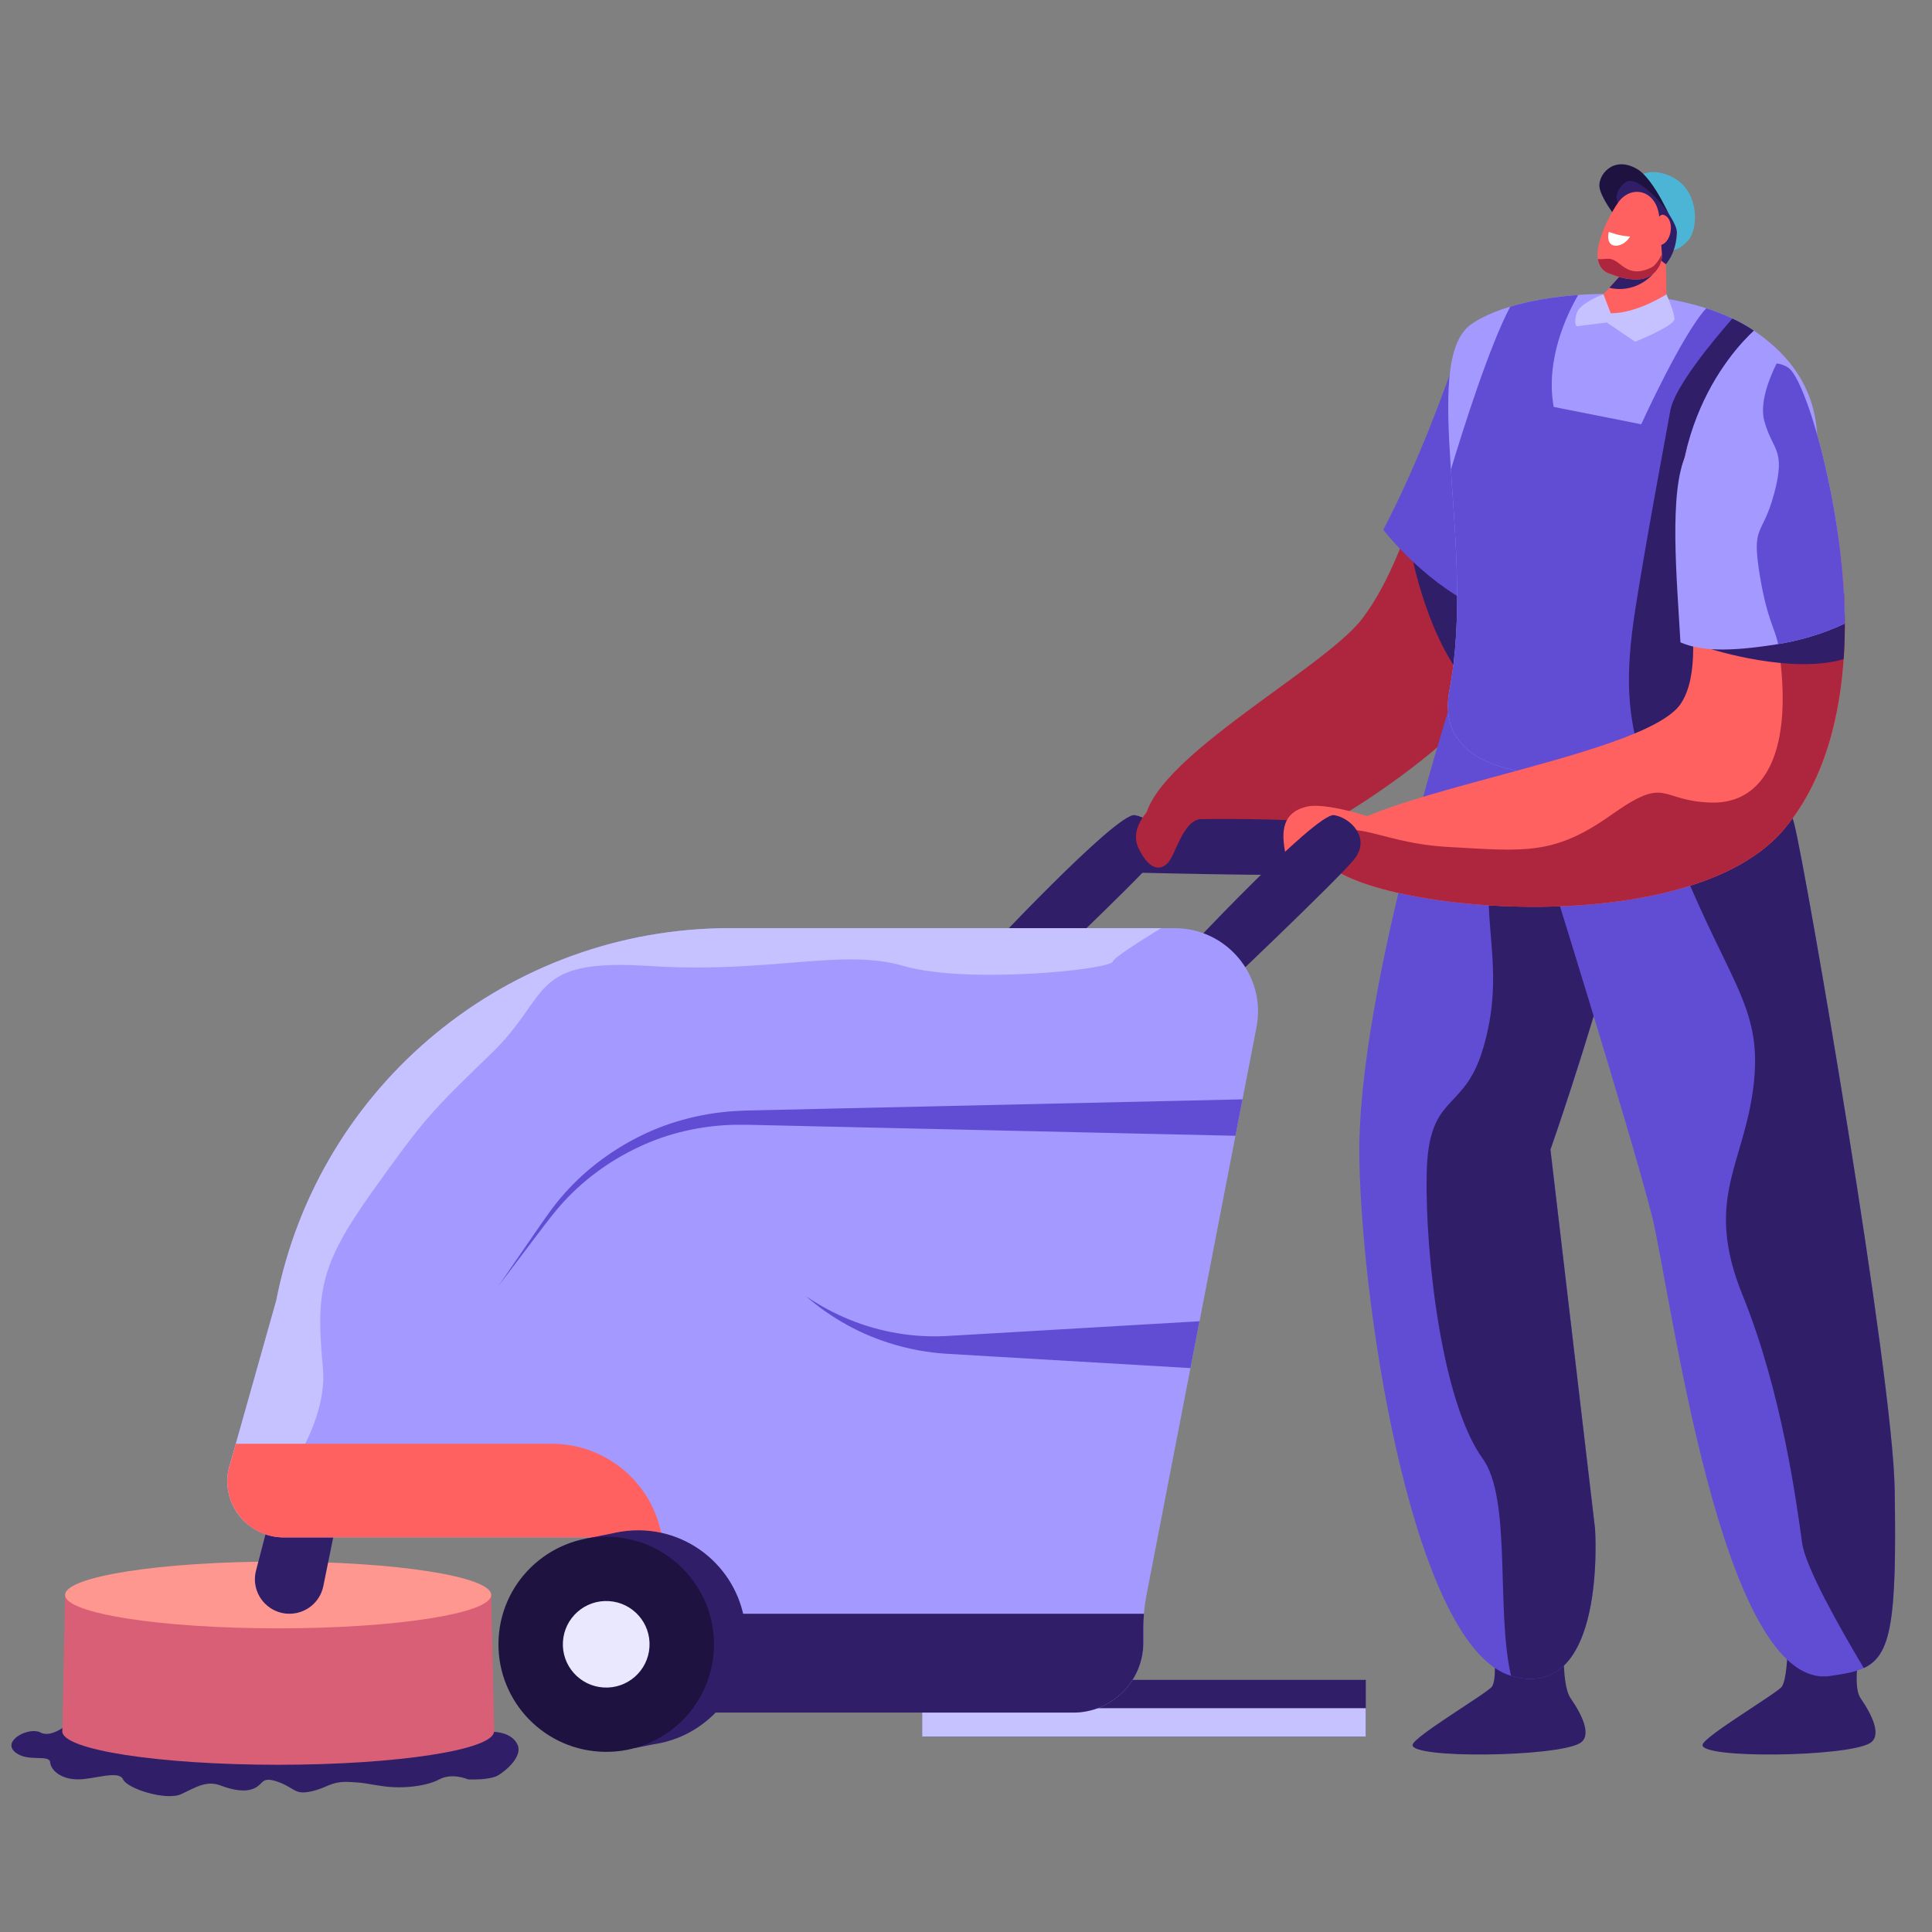 <svg xmlns="http://www.w3.org/2000/svg" xmlns:xlink="http://www.w3.org/1999/xlink" width="250" zoomAndPan="magnify" viewBox="0 0 187.5 187.5" height="250" preserveAspectRatio="xMidYMid meet" version="1.0"><rect x="0" y="0" width="187.5" height="187.5" fill="#808080" stroke="none"/><defs><clipPath id="ddd3b0a3ec"><path d="M 155 15.051 L 163 15.051 L 163 23 L 155 23 Z M 155 15.051 " clip-rule="nonzero"/></clipPath><clipPath id="e2d7265b9c"><path d="M 1 167 L 51 167 L 51 174.801 L 1 174.801 Z M 1 167 " clip-rule="nonzero"/></clipPath></defs><path fill="#ad263d" d="M 153.391 39.754 L 145.012 32.371 C 143.938 31.426 142.246 31.875 141.789 33.23 C 139.906 38.82 137.539 53.051 132.207 60.039 C 128.078 65.449 108.176 75.457 111.414 81.488 C 116.473 90.914 139.316 73.719 142.441 69.664 L 153.391 39.754 " fill-opacity="1" fill-rule="nonzero"/><path fill="#311e69" d="M 136.875 53.207 C 136.875 53.207 138.539 62.914 143.309 67.293 C 144.27 64.672 145.902 60.207 147.578 55.629 L 136.875 53.207 " fill-opacity="1" fill-rule="nonzero"/><path fill="#614cd4" d="M 145.012 32.371 C 143.938 31.426 142.246 31.875 141.789 33.23 C 140.43 37.273 137.68 44.875 134.246 51.414 C 135.902 53.492 140.402 58.348 146.23 60.039 C 150.504 51.324 153.391 39.754 153.391 39.754 L 145.012 32.371 " fill-opacity="1" fill-rule="nonzero"/><path fill="#311e69" d="M 152.434 164.82 C 151.387 163.312 151.777 157.855 152.188 155.602 L 144.305 155.602 C 144.305 155.602 145.645 162.301 144.801 163.672 C 144.43 164.27 137.184 168.527 137.09 169.34 C 136.934 170.699 150.988 170.52 153.312 169.184 C 154.527 168.484 153.578 166.473 152.434 164.82 " fill-opacity="1" fill-rule="nonzero"/><path fill="#311e69" d="M 180.574 164.82 C 179.527 163.312 180.902 157.855 181.312 155.602 L 173.43 155.602 C 173.43 155.602 173.785 162.301 172.938 163.672 C 172.57 164.27 165.324 168.527 165.23 169.34 C 165.07 170.699 179.129 170.52 181.453 169.184 C 182.668 168.484 181.719 166.473 180.574 164.82 " fill-opacity="1" fill-rule="nonzero"/><path fill="#614cd4" d="M 141.684 65.363 C 141.684 65.363 131.582 96.023 131.926 112.625 C 132.25 128.219 137.379 159.98 146.688 162.652 C 155.996 165.324 154.797 148.352 154.797 148.352 L 150.469 111.57 C 150.469 111.57 164.566 71.555 159.031 67.637 C 153.496 63.719 141.684 65.363 141.684 65.363 " fill-opacity="1" fill-rule="nonzero"/><path fill="#311e69" d="M 159.031 67.637 C 157.961 66.879 156.656 66.332 155.246 65.938 C 151.496 71.977 144.473 83.734 144.473 87.016 C 144.473 91.484 145.766 95.73 143.887 101.906 C 142.008 108.086 138.598 105.977 138.457 113.98 C 138.312 121.984 139.977 136.141 143.887 141.547 C 146.734 145.484 145.164 156.168 146.641 162.637 L 146.688 162.652 C 155.996 165.324 154.797 148.352 154.797 148.352 L 150.469 111.57 C 150.469 111.57 164.566 71.555 159.031 67.637 " fill-opacity="1" fill-rule="nonzero"/><path fill="#614cd4" d="M 169.883 71.082 C 169.883 71.082 173.219 76.359 174.133 79.973 C 175.293 84.555 183.695 133.402 183.875 144.508 C 184.152 161.297 183.168 161.848 177.621 162.652 C 167.012 164.199 162.141 125.223 160.32 117.996 C 158.309 110.016 149.383 81.469 149.383 81.469 L 169.883 71.082 " fill-opacity="1" fill-rule="nonzero"/><path fill="#311e69" d="M 183.875 144.508 C 183.695 133.402 175.293 84.555 174.133 79.973 C 173.219 76.359 169.883 71.082 169.883 71.082 L 160.09 72.379 C 160.262 74.953 160.82 77.793 161.98 80.859 C 167.375 95.172 171.066 97.23 170.207 105.125 C 169.344 113.02 165.293 116.281 169.125 125.719 C 172.957 135.156 174.367 145.965 174.895 149.742 C 175.219 152.078 178.461 157.836 180.879 161.883 C 183.566 160.637 184.086 157.25 183.875 144.508 " fill-opacity="1" fill-rule="nonzero"/><path fill="#a399ff" d="M 174.059 76.184 C 172.727 70.25 170.852 59.43 173.172 54.211 C 175.234 49.57 180.488 39.102 170.305 32.148 C 162.605 26.891 147.754 27.98 142.801 31.453 C 137.656 35.059 143.309 53.211 140.676 66.93 C 138.969 75.824 151.516 75.102 151.777 75.121 C 152.473 75.172 169.098 80.543 174.059 76.184 " fill-opacity="1" fill-rule="nonzero"/><path fill="#311e69" d="M 109.832 79.641 C 109.832 79.641 128.93 78.969 129.992 80.406 C 130.93 81.676 130.984 84.539 128.312 84.816 C 125.641 85.094 109.367 84.664 109.367 84.664 L 109.832 79.641 " fill-opacity="1" fill-rule="nonzero"/><path fill="#614cd4" d="M 170.203 32.086 C 168.855 31.18 167.289 30.465 165.598 29.922 C 163.293 32.359 159.281 41.176 159.281 41.176 L 150.785 39.492 C 149.953 34.895 152.086 30.484 153.16 28.625 C 150.742 28.797 148.469 29.191 146.566 29.766 C 144.582 33.508 142.074 41.387 140.809 45.574 C 141.25 52.242 141.98 60.129 140.676 66.93 C 138.969 75.824 151.516 75.102 151.777 75.121 C 152.473 75.172 169.098 80.543 174.059 76.184 C 173.262 72.633 172.27 67.332 172.102 62.527 C 167.789 60.555 164.125 59.348 164.125 59.348 C 159.789 43.188 167.871 34.254 170.203 32.086 " fill-opacity="1" fill-rule="nonzero"/><path fill="#ff6161" d="M 135.02 79.98 C 135.02 79.98 129.078 77.742 126.801 78.289 C 124.523 78.836 124.27 80.562 124.777 82.961 C 125.281 85.359 126.969 84.73 128.781 84.434 C 130.594 84.137 135.02 79.98 135.02 79.98 " fill-opacity="1" fill-rule="nonzero"/><path fill="#311e69" d="M 164.125 59.348 C 159.789 43.188 167.871 34.254 170.203 32.086 C 169.559 31.648 168.859 31.262 168.125 30.918 C 166.152 33.168 162.504 37.582 162.098 39.871 C 161.535 43.027 159.859 51.84 158.738 58.922 C 157.617 66.004 158.039 69.41 159.281 73.828 C 159.52 74.672 159.969 75.84 160.543 77.172 C 165.598 78.074 171.445 78.48 174.059 76.184 C 173.262 72.633 172.27 67.332 172.102 62.527 C 167.789 60.555 164.125 59.348 164.125 59.348 " fill-opacity="1" fill-rule="nonzero"/><path fill="#ff6161" d="M 173.832 38.035 C 176.773 40.043 184.305 67.371 173.082 80.547 C 162.945 92.453 127.383 87.766 128.305 82.496 C 129.23 77.23 159.492 73.789 163.129 68.281 C 166.605 63.012 161.145 49.297 163.625 44.148 C 166.734 37.695 171.258 36.273 173.832 38.035 " fill-opacity="1" fill-rule="nonzero"/><path fill="#311e69" d="M 169.512 44.941 C 169.512 44.941 165.969 53.617 172.484 58.922 C 172.523 56.891 172.723 55.219 173.172 54.211 C 173.883 52.609 174.973 50.316 175.68 47.715 L 169.512 44.941 " fill-opacity="1" fill-rule="nonzero"/><path fill="#ad263d" d="M 173.082 80.547 C 180.867 71.406 179.625 55.461 177.156 45.875 C 174.453 50.484 171.688 56.828 172.566 62.508 C 174.184 72.945 171.238 78.035 166.074 77.891 C 160.902 77.742 161.902 75.164 156.344 79.105 C 150.785 83.043 147.953 82.613 140.516 82.195 C 133.082 81.781 130.742 78.543 128.305 82.496 C 127.383 87.766 162.945 92.453 173.082 80.547 " fill-opacity="1" fill-rule="nonzero"/><path fill="#311e69" d="M 178.957 57.594 L 166.074 63 C 166.074 63 173.84 65.477 178.926 63.969 C 179.074 61.836 179.07 59.688 178.957 57.594 " fill-opacity="1" fill-rule="nonzero"/><path fill="#a399ff" d="M 179.035 60.516 C 179.02 49.59 175.324 36.895 173.559 35.688 C 170.98 33.926 166.734 37.695 163.625 44.148 C 161.934 47.66 162.746 56.258 163.086 62.34 C 165.062 63.199 167.812 63.254 172.312 62.551 C 174.539 62.203 176.852 61.559 179.035 60.516 " fill-opacity="1" fill-rule="nonzero"/><path fill="#614cd4" d="M 179.035 60.516 C 179.02 49.59 175.324 36.895 173.559 35.688 C 173.207 35.449 172.824 35.316 172.418 35.273 C 171.617 36.902 170.77 39.18 171.227 40.859 C 172.023 43.777 173.348 43.531 172.184 47.887 C 171.023 52.242 169.93 50.738 170.82 56.023 C 171.504 60.098 172.262 61.008 172.566 62.508 C 174.715 62.152 176.934 61.52 179.035 60.516 " fill-opacity="1" fill-rule="nonzero"/><path fill="#4cb4d4" d="M 157.539 19.078 C 157.539 19.078 158.414 16.199 161.129 16.77 C 164.977 17.574 164.961 22.02 163.859 23.301 C 162.32 25.094 161.109 24.086 160.027 22.953 C 158.949 21.816 157.539 19.078 157.539 19.078 " fill-opacity="1" fill-rule="nonzero"/><g clip-path="url(#ddd3b0a3ec)"><path fill="#1e1240" d="M 162.402 21.746 C 162.402 21.746 160.59 17.395 158.879 16.402 C 156.543 15.047 155.055 17.02 155.23 18.191 C 155.406 19.363 157.395 22.051 158.098 22.293 C 158.801 22.535 162.402 21.746 162.402 21.746 " fill-opacity="1" fill-rule="nonzero"/></g><path fill="#ff6161" d="M 161.621 23.352 L 161.77 30.363 C 161.496 31.258 155.906 32.215 154.855 30.641 C 154.547 30.184 154.93 29.363 155.613 28.562 L 159.52 24.246 L 161.621 23.352 " fill-opacity="1" fill-rule="nonzero"/><path fill="#311e69" d="M 158.734 25.113 C 159.773 25.25 161.199 25.418 161.199 25.418 C 161.199 25.418 160.617 26.957 158.871 27.703 C 157.949 28.098 157.008 28.129 156.184 27.93 L 158.734 25.113 " fill-opacity="1" fill-rule="nonzero"/><path fill="#311e69" d="M 157.02 19.688 C 157.02 19.688 156.43 18.785 157.719 17.715 C 159.008 16.648 162.789 21.199 162.742 22.57 C 162.672 24.617 161.672 25.641 161.672 25.641 C 161.672 25.641 156.719 22.023 157.02 19.688 " fill-opacity="1" fill-rule="nonzero"/><path fill="#ff6161" d="M 161.008 20.859 L 161.297 24.742 C 161.293 26.027 160.266 27.082 158.977 27.109 C 157.945 27.133 157.32 26.98 156.125 26.527 C 155.125 26.148 154.84 25.035 155.172 23.688 C 155.605 21.941 156.496 20.457 157.02 19.688 C 158.215 17.938 160.633 18.344 161.008 20.859 " fill-opacity="1" fill-rule="nonzero"/><path fill="#ffffff" d="M 158.203 22.949 C 158.203 22.949 157.301 22.949 156.137 22.504 C 156.137 22.504 155.91 23.277 156.316 23.668 C 156.727 24.055 157.691 23.812 158.203 22.949 " fill-opacity="1" fill-rule="nonzero"/><path fill="#ad263d" d="M 156.133 25.113 C 157.34 25.164 157.785 27.121 160.238 25.977 C 160.699 25.762 161.082 25.07 161.293 24.656 L 161.297 24.742 C 161.293 26.027 160.266 27.082 158.977 27.109 C 157.945 27.133 157.32 26.98 156.125 26.527 C 155.516 26.297 155.172 25.793 155.074 25.125 C 155.27 25.211 155.766 25.098 156.133 25.113 " fill-opacity="1" fill-rule="nonzero"/><path fill="#ff6161" d="M 160.551 22.289 C 160.656 22.07 160.73 21.84 160.785 21.605 C 160.898 21.16 161.164 20.527 161.746 21.016 C 162.59 21.727 162.07 23.891 160.922 23.801 C 160.07 23.73 160.285 22.836 160.551 22.289 " fill-opacity="1" fill-rule="nonzero"/><path fill="#c5c2ff" d="M 156.328 30.406 L 155.613 28.562 C 155.613 28.562 153.312 29.391 153.012 30.406 C 152.707 31.418 153.012 31.664 153.012 31.664 L 155.938 31.297 L 158.691 33.168 C 158.691 33.168 162.477 31.637 162.5 30.98 C 162.527 30.324 161.73 28.562 161.73 28.562 C 161.73 28.562 158.906 30.406 156.328 30.406 " fill-opacity="1" fill-rule="nonzero"/><path fill="#311e69" d="M 114.676 92.793 C 114.676 92.793 127.703 78.844 129.473 79.109 C 131.035 79.344 133.098 81.328 131.41 83.41 C 129.719 85.492 117.906 96.676 117.906 96.676 L 114.676 92.793 " fill-opacity="1" fill-rule="nonzero"/><path fill="#311e69" d="M 95.324 92.793 C 95.324 92.793 108.352 78.844 110.121 79.109 C 111.684 79.344 113.746 81.328 112.059 83.41 C 110.367 85.492 98.555 96.676 98.555 96.676 L 95.324 92.793 " fill-opacity="1" fill-rule="nonzero"/><path fill="#311e69" d="M 132.551 168.535 L 89.492 168.535 L 89.492 163.031 L 132.551 163.031 L 132.551 168.535 " fill-opacity="1" fill-rule="nonzero"/><path fill="#c5c2ff" d="M 132.551 168.535 L 89.492 168.535 L 89.492 165.781 L 132.551 165.781 L 132.551 168.535 " fill-opacity="1" fill-rule="nonzero"/><g clip-path="url(#e2d7265b9c)"><path fill="#311e69" d="M 6.719 167.215 C 6.719 167.215 5.031 168.73 3.938 168.141 C 2.84 167.555 0.227 168.898 1.406 169.992 C 2.586 171.086 4.781 170.207 4.863 171.027 C 4.949 171.844 5.961 172.688 7.562 172.688 C 9.164 172.688 11.523 171.762 11.945 172.688 C 12.367 173.613 16.16 174.789 17.594 174.117 C 19.027 173.445 20.039 172.77 21.391 173.277 C 22.738 173.781 23.867 173.949 24.734 173.527 C 25.605 173.109 25.363 172.352 27.004 172.938 C 28.641 173.527 28.555 174.203 30.16 173.863 C 31.762 173.527 32.098 172.855 33.867 172.938 C 35.641 173.023 35.387 173.109 37.242 173.359 C 39.094 173.613 41.371 173.359 42.637 172.688 C 43.902 172.012 45.418 172.688 45.418 172.688 C 45.418 172.688 47.535 172.801 48.375 172.281 C 49.215 171.762 50.73 170.414 50.227 169.32 C 49.719 168.227 48.199 167.805 46.176 168.227 C 44.156 168.648 6.719 167.215 6.719 167.215 " fill-opacity="1" fill-rule="nonzero"/></g><path fill="#d95f76" d="M 6.316 154.848 L 47.672 154.789 L 47.961 168.027 L 47.945 168.027 C 47.945 169.82 38.566 171.27 26.996 171.27 C 15.426 171.27 6.047 169.82 6.047 168.027 L 6.316 154.848 " fill-opacity="1" fill-rule="nonzero"/><path fill="#ff9791" d="M 6.316 154.789 C 6.316 156.582 15.574 158.031 26.996 158.031 C 38.414 158.031 47.672 156.582 47.672 154.789 C 47.672 153 38.414 151.551 26.996 151.551 C 15.574 151.551 6.316 153 6.316 154.789 " fill-opacity="1" fill-rule="nonzero"/><path fill="#311e69" d="M 26.785 145 L 24.848 152.422 C 24.293 154.543 25.895 156.613 28.09 156.613 C 29.688 156.613 31.062 155.492 31.379 153.934 L 33.191 145 L 26.785 145 " fill-opacity="1" fill-rule="nonzero"/><path fill="#a399ff" d="M 113.996 90.078 L 70.816 90.078 C 49.383 90.078 30.941 105.219 26.809 126.219 L 22.164 142.676 C 21.5 146.059 24.094 149.207 27.551 149.207 L 64.297 149.207 L 67.629 166.207 L 104.16 166.207 C 107.918 166.207 110.965 163.168 110.965 159.414 L 110.965 157.941 C 110.965 156.879 111.066 155.82 111.27 154.781 L 121.938 99.715 C 122.918 94.723 119.09 90.078 113.996 90.078 " fill-opacity="1" fill-rule="nonzero"/><path fill="#311e69" d="M 67.629 166.207 L 104.16 166.207 C 107.918 166.207 110.965 163.168 110.965 159.414 L 110.965 157.941 C 110.965 157.496 110.988 157.055 111.02 156.613 L 64.391 156.613 L 67.629 166.207 " fill-opacity="1" fill-rule="nonzero"/><path fill="#c5c2ff" d="M 70.816 90.078 C 49.383 90.078 30.941 105.219 26.809 126.219 L 22.164 142.676 C 21.754 144.773 22.594 146.777 24.113 148 C 25.891 146.062 31.914 139 31.34 132.773 C 30.664 125.477 31 122.852 36.059 115.746 C 41.117 108.645 41.746 107.973 47.672 102.25 C 53.598 96.527 51.238 92.992 63.039 93.75 C 74.844 94.508 81.68 91.984 87.707 93.75 C 93.73 95.516 107.777 94.125 108.004 93.309 C 108.098 92.973 110.215 91.594 112.688 90.078 L 70.816 90.078 " fill-opacity="1" fill-rule="nonzero"/><path fill="#ff6161" d="M 53.547 140.117 L 22.887 140.117 L 22.164 142.676 C 21.5 146.059 24.094 149.207 27.551 149.207 L 64.297 149.207 L 64.039 148.215 C 62.797 143.445 58.48 140.117 53.547 140.117 " fill-opacity="1" fill-rule="nonzero"/><path fill="#311e69" d="M 56.949 149.773 L 56.848 149.328 L 59.559 148.785 C 59.758 148.742 59.961 148.699 60.164 148.668 L 60.246 148.648 L 60.246 148.652 C 61 148.531 61.781 148.488 62.574 148.535 C 68.34 148.891 72.723 153.848 72.367 159.602 C 72.078 164.227 68.812 167.961 64.547 169.059 L 64.547 169.062 L 64.523 169.066 C 64.152 169.16 63.773 169.238 63.387 169.293 L 61.598 169.648 L 61.535 169.383 C 61.449 169.379 61.367 169.379 61.281 169.371 C 55.516 169.016 51.133 164.062 51.488 158.309 C 51.719 154.582 53.887 151.434 56.949 149.773 " fill-opacity="1" fill-rule="nonzero"/><path fill="#1e1240" d="M 48.395 158.934 C 48.039 164.688 52.422 169.641 58.188 169.996 C 63.949 170.355 68.914 165.977 69.27 160.223 C 69.629 154.469 65.246 149.516 59.48 149.16 C 53.715 148.801 48.75 153.18 48.395 158.934 " fill-opacity="1" fill-rule="nonzero"/><path fill="#eae8ff" d="M 54.633 159.32 C 54.488 161.633 56.254 163.629 58.574 163.77 C 60.891 163.914 62.891 162.152 63.031 159.836 C 63.176 157.523 61.414 155.527 59.094 155.387 C 56.773 155.242 54.777 157.004 54.633 159.32 " fill-opacity="1" fill-rule="nonzero"/><path fill="#614cd4" d="M 48.375 124.805 L 51.148 120.77 C 52.086 119.434 52.969 118.066 53.992 116.766 C 56.043 114.184 58.672 112.059 61.617 110.516 C 64.562 108.957 67.859 108.066 71.207 107.836 C 72.055 107.781 72.871 107.766 73.688 107.75 L 81.039 107.582 L 120.586 106.691 L 119.898 110.227 L 81.039 109.352 L 73.688 109.184 C 72.867 109.164 72.051 109.145 71.266 109.16 C 68.094 109.234 64.91 109.938 62.008 111.309 C 59.109 112.668 56.457 114.609 54.332 117.051 C 53.277 118.27 52.324 119.605 51.328 120.898 L 48.375 124.805 " fill-opacity="1" fill-rule="nonzero"/><path fill="#614cd4" d="M 78.219 125.797 C 80.891 127.621 83.922 128.855 87.035 129.379 C 88.59 129.648 90.168 129.742 91.723 129.668 L 96.562 129.387 L 116.41 128.227 L 115.531 132.773 L 96.562 131.66 L 91.699 131.371 C 90.023 131.254 88.371 130.957 86.777 130.484 C 83.586 129.555 80.656 127.922 78.219 125.797 " fill-opacity="1" fill-rule="nonzero"/><path fill="#ad263d" d="M 111.898 78.203 C 111.898 78.203 109.461 80.203 110.508 82.352 C 111.551 84.496 112.656 84.527 113.383 83.691 C 114.109 82.855 114.805 79.738 116.449 79.496 C 118.094 79.258 117.969 77.707 115.879 77.586 C 113.793 77.461 112.621 77.449 111.898 78.203 " fill-opacity="1" fill-rule="nonzero"/></svg>